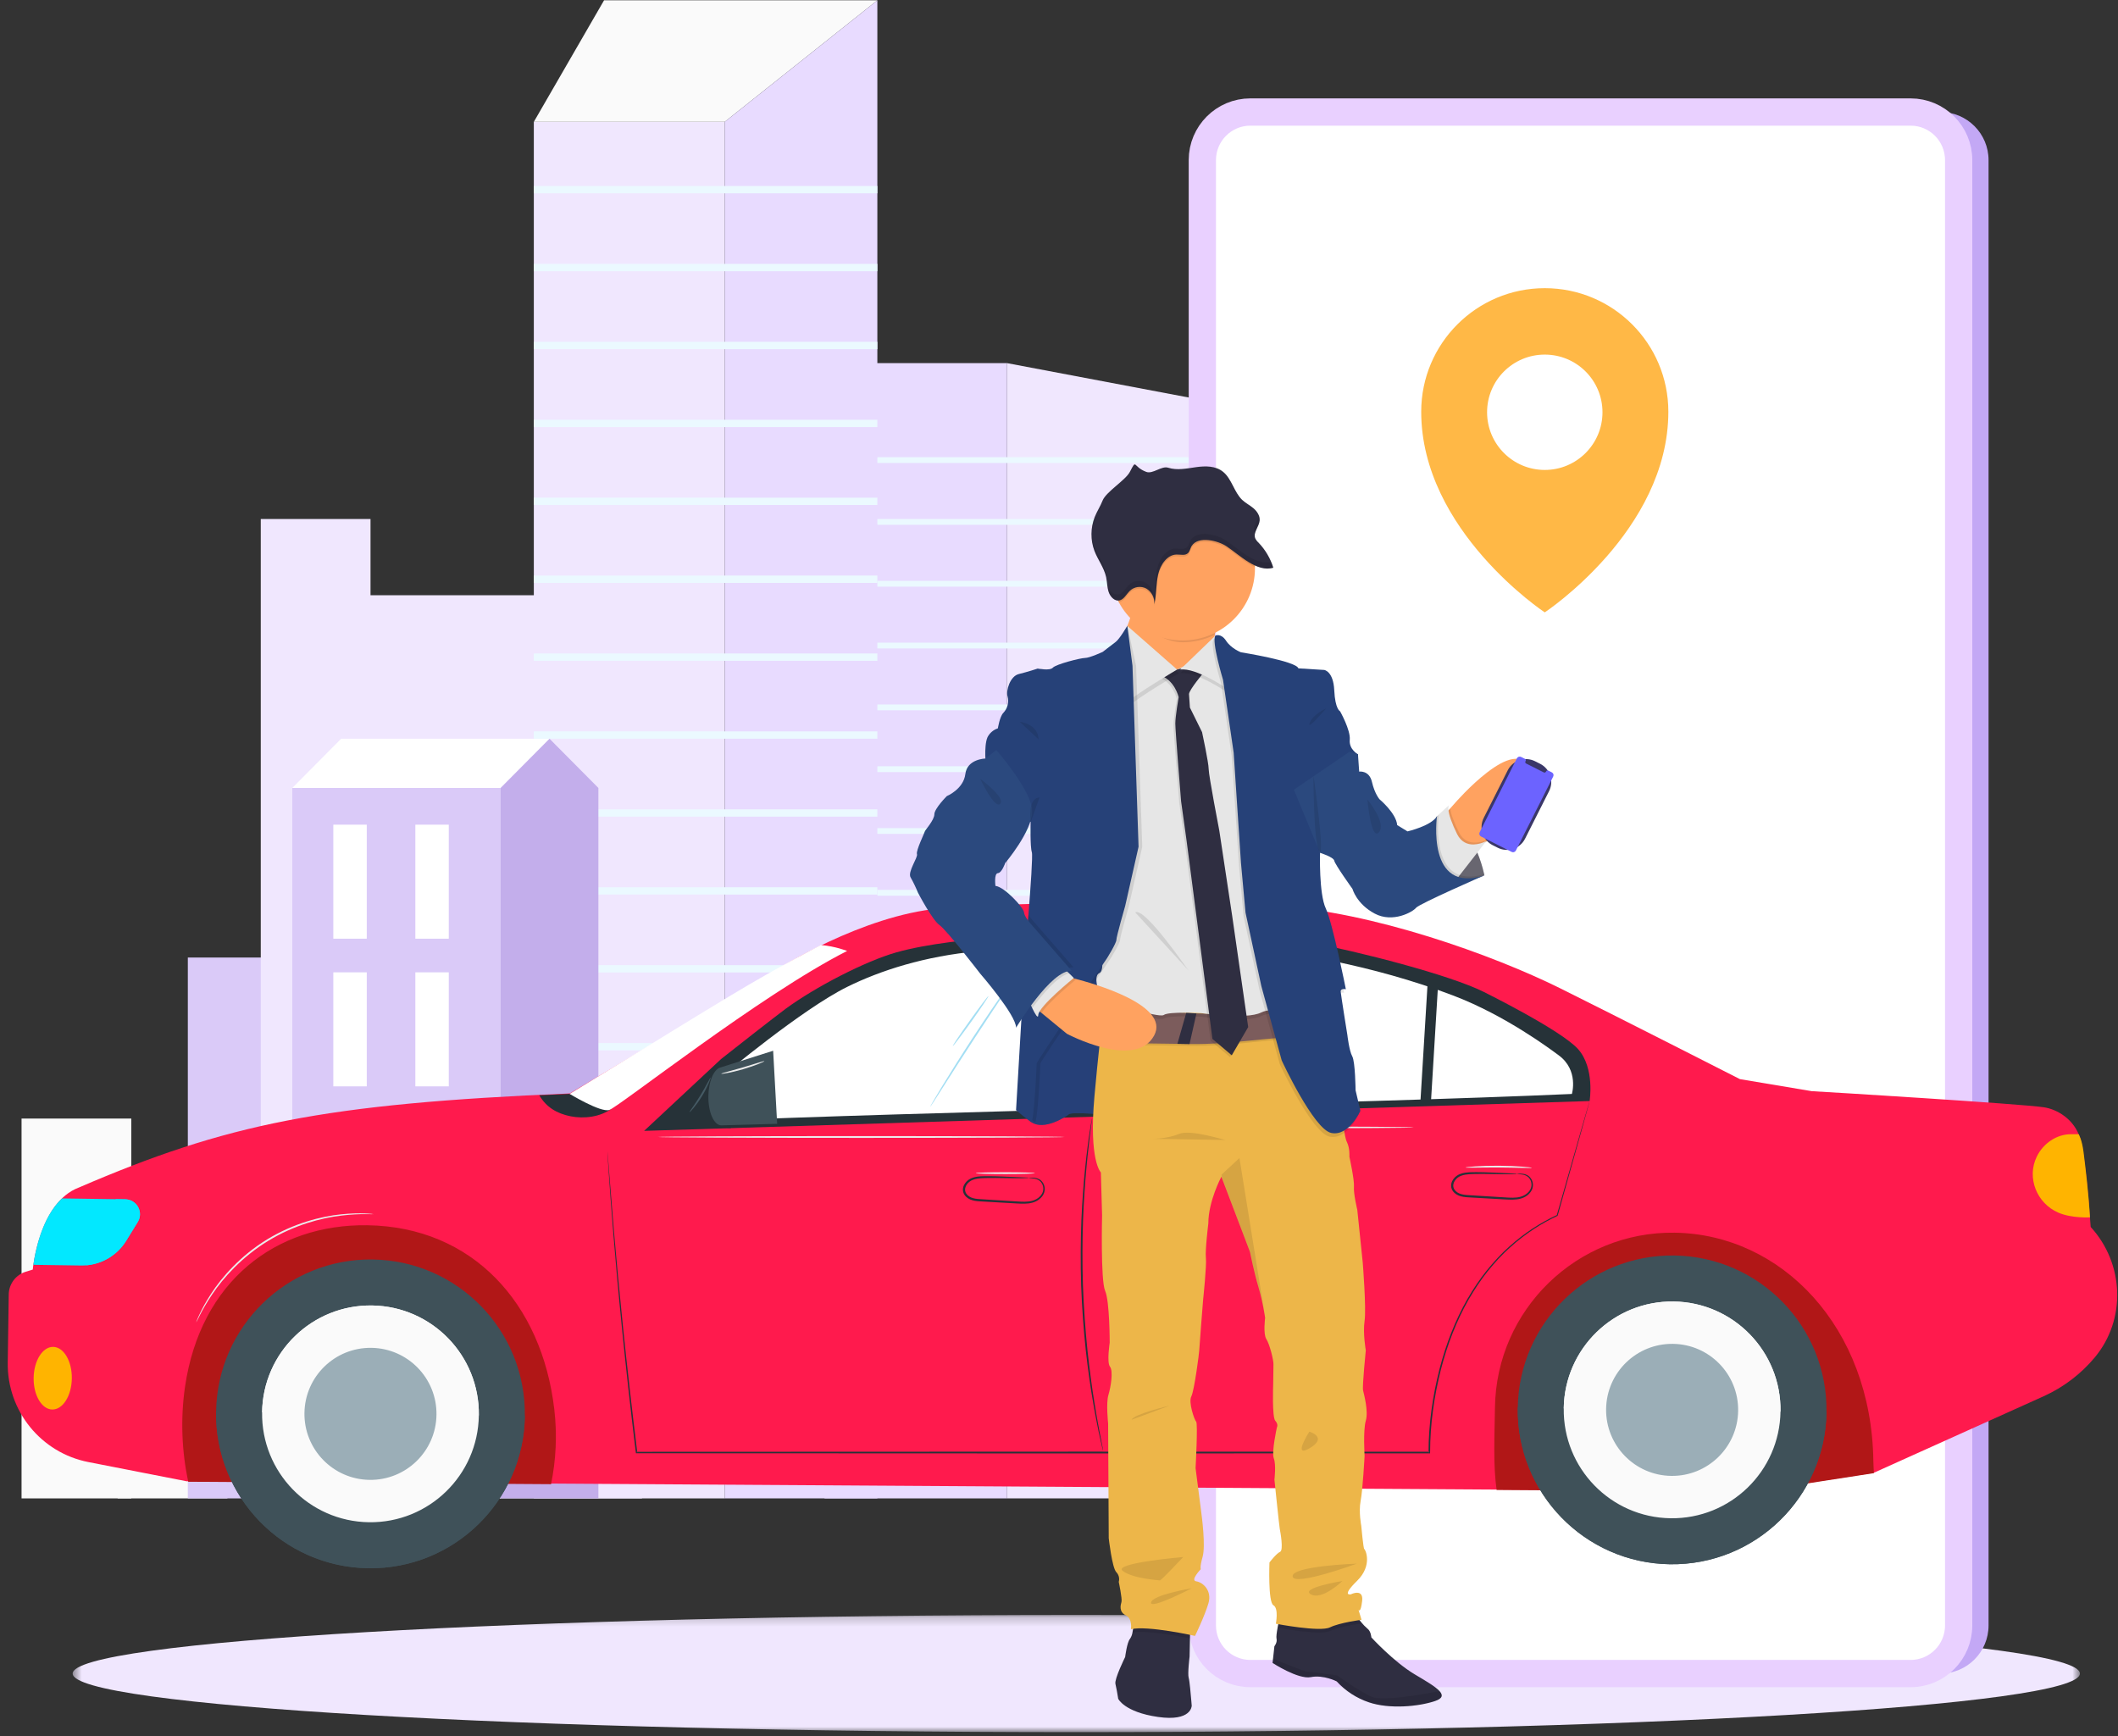<svg xmlns="http://www.w3.org/2000/svg" xmlns:xlink="http://www.w3.org/1999/xlink" width="233" height="191" viewBox="0 0 233 191">
    <rect x="0" y="0" width="233" height="191" fill="#333333" stroke="none"/>
    <defs>
        <path id="prefix__a" d="M0 0H276V227.778H0z"/>
        <path id="prefix__c" d="M0.497 0.201L221.315 0.201 221.315 13.097 0.497 13.097z"/>
    </defs>
    <g fill="none" fill-rule="evenodd" transform="translate(-28 -18)">
        <mask id="prefix__b" fill="#fff">
            <use xlink:href="#prefix__a"/>
        </mask>
        <g mask="url(#prefix__b)">
            <g>
                <path fill="#FAFAFA" d="M1.519 165.366L13.592 165.366 13.592 123.583 1.519 123.583z" transform="translate(28.852 17.463)"/>
                <path fill="#FAFAFA" d="M12.091 165.366L24.165 165.366 24.165 132.748 12.091 132.748z" transform="translate(28.852 17.463)"/>
                <path fill="#DACAF8" d="M19.811 165.366L31.885 165.366 31.885 105.869 19.811 105.869z" transform="translate(28.852 17.463)"/>
                <path fill="#F0E7FE" d="M27.835 165.366L39.908 165.366 39.908 57.63 27.835 57.63z" transform="translate(28.852 17.463)"/>
                <path fill="#F0E7FE" d="M37.372 165.366L69.769 165.366 69.769 66.016 37.372 66.016z" transform="translate(28.852 17.463)"/>
                <path fill="#FAFAFA" d="M195.719 165.366L209.513 165.366 209.513 136.769 195.719 136.769z" transform="translate(28.852 17.463)"/>
                <path fill="#FAFAFA" d="M183.639 165.366L197.434 165.366 197.434 143.042 183.639 143.042z" transform="translate(28.852 17.463)"/>
                <path fill="#FAFAFA" d="M174.819 165.366L188.613 165.366 188.613 124.645 174.819 124.645z" transform="translate(28.852 17.463)"/>
                <path fill="#FAFAFA" d="M165.652 165.366L179.446 165.366 179.446 91.629 165.652 91.629z" transform="translate(28.852 17.463)"/>
                <path fill="#F0F0F0" d="M130.743 165.366L173.07 165.366 173.07 75.288 130.743 75.288z" transform="translate(28.852 17.463)"/>
                <path fill="#F5F5F5" d="M167.024 90.025L169.039 90.025 169.039 79.063 167.024 79.063zM167.024 107.168L169.039 107.168 169.039 96.205 167.024 96.205zM167.024 124.309L169.039 124.309 169.039 113.347 167.024 113.347zM167.024 141.452L169.039 141.452 169.039 130.49 167.024 130.49zM167.024 158.594L169.039 158.594 169.039 147.632 167.024 147.632zM159.882 90.025L161.897 90.025 161.897 79.063 159.882 79.063zM159.882 107.168L161.897 107.168 161.897 96.205 159.882 96.205zM159.882 124.309L161.897 124.309 161.897 113.347 159.882 113.347zM159.882 141.452L161.897 141.452 161.897 130.49 159.882 130.49zM159.882 158.594L161.897 158.594 161.897 147.632 159.882 147.632zM152.74 90.025L154.755 90.025 154.755 79.063 152.74 79.063zM152.74 107.168L154.755 107.168 154.755 96.205 152.74 96.205zM152.74 124.309L154.755 124.309 154.755 113.347 152.74 113.347zM152.74 141.452L154.755 141.452 154.755 130.49 152.74 130.49zM152.74 158.594L154.755 158.594 154.755 147.632 152.74 147.632zM145.598 90.025L147.613 90.025 147.613 79.063 145.598 79.063zM145.598 107.168L147.613 107.168 147.613 96.205 145.598 96.205zM145.598 124.309L147.613 124.309 147.613 113.347 145.598 113.347zM145.598 141.452L147.613 141.452 147.613 130.49 145.598 130.49zM145.598 158.594L147.613 158.594 147.613 147.632 145.598 147.632zM138.456 90.025L140.472 90.025 140.472 79.063 138.456 79.063zM138.456 107.168L140.472 107.168 140.472 96.205 138.456 96.205zM138.456 124.309L140.472 124.309 140.472 113.347 138.456 113.347zM138.456 141.452L140.472 141.452 140.472 130.49 138.456 130.49zM138.456 158.594L140.472 158.594 140.472 147.632 138.456 147.632z" transform="translate(28.852 17.463)"/>
                <path fill="#E1E1E1" d="M130.742 75.288L139.463 75.288 143.256 165.366 130.742 165.366z" transform="translate(28.852 17.463)"/>
                <path fill="#F0E7FE" d="M109.935 40.483L135.036 45.233 135.036 165.366 109.935 165.366z" transform="translate(28.852 17.463)"/>
                <path fill="#E8DBFF" d="M89.854 165.366L109.935 165.366 109.935 40.482 89.854 40.482z" transform="translate(28.852 17.463)"/>
                <path fill="#EBF9FF" d="M89.854 51.469L135.037 51.469 135.037 50.83 89.854 50.83zM89.854 58.27L135.037 58.27 135.037 57.63 89.854 57.63zM89.854 65.069L135.037 65.069 135.037 64.43 89.854 64.43zM89.854 71.869L135.037 71.869 135.037 71.23 89.854 71.23zM89.854 78.669L135.037 78.669 135.037 78.029 89.854 78.029zM89.854 85.469L135.037 85.469 135.037 84.829 89.854 84.829zM89.854 92.269L135.037 92.269 135.037 91.629 89.854 91.629zM89.854 99.069L135.037 99.069 135.037 98.429 89.854 98.429zM89.854 105.869L135.037 105.869 135.037 105.229 89.854 105.229zM89.854 112.669L135.037 112.669 135.037 112.029 89.854 112.029zM89.854 119.468L135.037 119.468 135.037 118.828 89.854 118.828zM89.854 126.268L135.037 126.268 135.037 125.629 89.854 125.629zM89.854 133.068L135.037 133.068 135.037 132.428 89.854 132.428zM89.854 139.868L135.037 139.868 135.037 139.229 89.854 139.229zM89.854 146.668L135.037 146.668 135.037 146.028 89.854 146.028zM89.854 153.468L135.037 153.468 135.037 152.827 89.854 152.827zM89.854 160.268L135.037 160.268 135.037 159.628 89.854 159.628z" transform="translate(28.852 17.463)"/>
                <path fill="#F0E7FE" d="M57.874 165.366L78.87 165.366 78.87 13.941 57.874 13.941z" transform="translate(28.852 17.463)"/>
                <path fill="#FAFAFA" d="M65.6 0.57L57.874 13.941 78.87 13.941 95.666 0.57z" transform="translate(28.852 17.463)"/>
                <path fill="#E8DBFF" d="M95.666 0.57L78.869 13.941 78.869 165.366 95.666 165.366z" transform="translate(28.852 17.463)"/>
                <path fill="#EBF9FF" d="M57.874 21.803L95.666 21.803 95.666 20.997 57.874 20.997zM57.874 30.374L95.666 30.374 95.666 29.567 57.874 29.567zM57.874 38.945L95.666 38.945 95.666 38.139 57.874 38.139zM57.874 47.516L95.666 47.516 95.666 46.71 57.874 46.71zM57.874 56.087L95.666 56.087 95.666 55.281 57.874 55.281zM57.874 64.658L95.666 64.658 95.666 63.851 57.874 63.851zM57.874 73.229L95.666 73.229 95.666 72.423 57.874 72.423zM57.874 81.8L95.666 81.8 95.666 80.994 57.874 80.994zM57.874 90.371L95.666 90.371 95.666 89.565 57.874 89.565zM57.874 98.942L95.666 98.942 95.666 98.136 57.874 98.136zM57.874 107.513L95.666 107.513 95.666 106.707 57.874 106.707zM57.874 116.084L95.666 116.084 95.666 115.278 57.874 115.278zM57.874 124.655L95.666 124.655 95.666 123.849 57.874 123.849zM57.874 133.226L95.666 133.226 95.666 132.42 57.874 132.42zM57.874 141.797L95.666 141.797 95.666 140.991 57.874 140.991zM57.874 150.369L95.666 150.369 95.666 149.562 57.874 149.562zM57.874 158.94L95.666 158.94 95.666 158.134 57.874 158.134z" transform="translate(28.852 17.463)"/>
                <path fill="#DACAF8" d="M31.305 165.366L54.225 165.366 54.225 87.214 31.305 87.214z" transform="translate(28.852 17.463)"/>
                <path fill="#FFF" d="M35.816 103.797L39.495 103.797 39.495 91.254 35.816 91.254zM44.84 103.797L48.518 103.797 48.518 91.254 44.84 91.254zM35.816 120.041L39.495 120.041 39.495 107.498 35.816 107.498zM44.84 120.041L48.518 120.041 48.518 107.498 44.84 107.498z" transform="translate(28.852 17.463)"/>
                <path fill="#E7E7E7" d="M35.816 136.284L39.495 136.284 39.495 123.741 35.816 123.741zM44.84 136.284L48.518 136.284 48.518 123.741 44.84 123.741zM35.816 152.527L39.495 152.527 39.495 139.985 35.816 139.985zM44.84 152.527L48.518 152.527 48.518 139.985 44.84 139.985z" transform="translate(28.852 17.463)"/>
                <path fill="#FFF" d="M54.224 87.214L31.305 87.214 36.681 81.8 59.6 81.8z" transform="translate(28.852 17.463)"/>
                <path fill="#C3AEEB" d="M54.224 87.214L59.6 81.8 64.977 87.214 64.977 165.366 54.224 165.366z" transform="translate(28.852 17.463)"/>
                <g>
                    <g transform="translate(28.852 17.463) translate(0 12.468) translate(6.644 165.519)">
                        <mask id="prefix__d" fill="#fff">
                            <use xlink:href="#prefix__c"/>
                        </mask>
                        <path fill="#F0E7FE" d="M221.315 6.65c0 3.56-49.431 6.447-110.41 6.447C49.93 13.097.498 10.211.498 6.65.497 3.088 49.93.201 110.906.201c60.978 0 110.41 2.887 110.41 6.448" mask="url(#prefix__d)"/>
                    </g>
                    <path fill="#C3A8F5" d="M139.995.392h72.623c2.921 0 5.29 2.368 5.29 5.29v161.196c0 2.921-2.369 5.29-5.29 5.29h-72.623c-2.922 0-5.29-2.369-5.29-5.29V5.681c0-2.92 2.368-5.29 5.29-5.29" transform="translate(28.852 17.463) translate(0 12.468)"/>
                    <path fill="#007CFF" d="M136.707.392h72.623c2.921 0 5.289 2.368 5.289 5.29v161.196c0 2.921-2.368 5.29-5.289 5.29h-72.623c-2.922 0-5.29-2.369-5.29-5.29V5.681c0-2.92 2.368-5.29 5.29-5.29" transform="translate(28.852 17.463) translate(0 12.468)"/>
                    <path fill="#FFF" stroke="#E9D0FF" stroke-width="3" d="M136.707.392h72.623c2.921 0 5.289 2.368 5.289 5.29v161.196c0 2.921-2.368 5.29-5.289 5.29h-72.623c-2.922 0-5.29-2.369-5.29-5.29V5.681c0-2.92 2.368-5.29 5.29-5.29" transform="translate(28.852 17.463) translate(0 12.468)"/>
                    <path fill="#FFB846" d="M169.086 39.764c-3.504 0-6.345-2.84-6.345-6.344 0-3.51 2.841-6.344 6.345-6.344 3.51 0 6.35 2.835 6.35 6.344 0 3.503-2.84 6.344-6.35 6.344m0-19.995c-7.506 0-13.591 6.085-13.591 13.591 0 13.091 13.59 22.072 13.59 22.072s13.597-8.98 13.597-22.072c0-7.506-6.085-13.591-13.596-13.591" transform="translate(28.852 17.463) translate(0 12.468)"/>
                    <g>
                        <path fill="#FF1A4D" d="M229.137 36.038c3.689 4.014 3.944 10.179.45 14.364-1.501 1.797-3.41 3.27-5.628 4.27l-18.655 8.405-13.178 2.039L19.674 64.02 8.87 61.907c-5.21-1.02-8.944-5.622-8.87-10.93l.11-7.508c.017-1.153.775-2.164 1.878-2.503l.765-.235s.64-7.361 5.081-9.029c16.184-6.974 26.9-9.213 53.993-10.345L84.708 7.68s9.236-5.903 17.845-6.676c8.61-.772 28.087-.784 37.015-.27 10.483.603 23.783 5.373 31.2 9.05 5.81 2.881 19.79 10 19.79 10l7.91 1.325c1.19.056 23.032 1.388 25.541 1.773 1.476.226 3.347 1.338 3.974 3.412.626 2.074 1.154 9.686 1.154 9.686" transform="translate(28.852 17.463) translate(0 12.468) translate(0 86.995)"/>
                        <path fill="#263238" d="M162.364 10.182c-3.728-1.864-13.728-4.435-19.32-5.483-5.59-1.049-16.956-1.193-21.5-1.076-4.542.116-17.157.332-23.808 2.221-3.42.972-8.918 3.818-12.16 6.203-1.124.828-6.012 4.658-7.104 5.528l-8.466 7.9 104.014-3.282s.599-3.625-1.272-5.715c-1.87-2.09-10.384-6.296-10.384-6.296" transform="translate(28.852 17.463) translate(0 12.468) translate(0 86.995)"/>
                        <path fill="#02E8FF" d="M8.076 40.285l-5.262-.076c.205-1.419.9-5.192 3.148-7.305l6.967.1c1.27.018 2.037 1.413 1.371 2.496l-1.267 2.06c-1.057 1.719-2.94 2.754-4.957 2.725" transform="translate(28.852 17.463) translate(0 12.468) translate(0 86.995)"/>
                        <path fill="#02E8FF" d="M8.713 39.969c.547-2.318 1.236-5.363 3.19-6.98l1.026.014c1.27.019 2.038 1.414 1.372 2.497l-1.268 2.06c-.957 1.556-2.593 2.543-4.39 2.696l.07-.287" transform="translate(28.852 17.463) translate(0 12.468) translate(0 86.995)"/>
                        <path fill="#B11717" d="M59.768 64.34c.542-2.638.687-5.415.358-8.23-1.36-11.681-9.01-20.088-20.565-20.254-10.055-.145-18.362 6.138-20.06 17.775-.507 3.482-.363 7.05.35 10.44l39.917.269zM205.294 63.126c-.017-.431-.053-.869-.059-1.326-.205-14.742-10.093-24.955-21.857-25.124-10.745-.155-19.615 8.462-19.77 19.208-.048 3.28-.206 6.369.183 9.09l28.325.19 13.178-2.038z" transform="translate(28.852 17.463) translate(0 12.468) translate(0 86.995)"/>
                        <path fill="#3F5159" d="M166.116 55.92c-.135 9.38 7.358 17.092 16.737 17.227 9.378.135 17.09-7.358 17.226-16.736.135-9.379-7.358-17.091-16.737-17.227-9.378-.135-17.09 7.358-17.226 16.737" transform="translate(28.852 17.463) translate(0 12.468) translate(0 86.995)"/>
                        <path fill="#3F5159" d="M166.119 55.877c0 .015-.003.029-.003.043-.135 9.38 7.358 17.092 16.737 17.227 9.378.135 17.09-7.358 17.226-16.736l-.001-.044-33.96-.49z" transform="translate(28.852 17.463) translate(0 12.468) translate(0 86.995)"/>
                        <path fill="#FAFAFA" d="M171.175 55.994c-.095 6.584 5.166 11.999 11.75 12.094 6.585.095 12-5.166 12.095-11.75.095-6.585-5.166-12-11.75-12.094-6.585-.095-12 5.165-12.095 11.75" transform="translate(28.852 17.463) translate(0 12.468) translate(0 86.995)"/>
                        <path fill="#FAFAFA" d="M183.27 44.244c-6.585-.095-12 5.165-12.095 11.75l23.845.343c.095-6.584-5.166-11.998-11.75-12.093" transform="translate(28.852 17.463) translate(0 12.468) translate(0 86.995)"/>
                        <path fill="#9BAEB7" d="M175.835 56.061c-.058 4.01 3.147 7.31 7.158 7.367 4.01.058 7.309-3.147 7.367-7.157.058-4.012-3.147-7.31-7.158-7.367-4.01-.059-7.309 3.146-7.367 7.157" transform="translate(28.852 17.463) translate(0 12.468) translate(0 86.995)"/>
                        <path fill="#3F5159" d="M22.921 56.359c-.135 9.379 7.358 17.091 16.737 17.226 9.379.135 17.091-7.358 17.227-16.736.135-9.379-7.358-17.091-16.737-17.227-9.379-.135-17.091 7.358-17.227 16.737" transform="translate(28.852 17.463) translate(0 12.468) translate(0 86.995)"/>
                        <path fill="#3F5159" d="M22.924 56.315c0 .015-.002.03-.003.044-.135 9.378 7.358 17.09 16.737 17.226 9.379.136 17.091-7.358 17.227-16.736l-.002-.044-33.959-.49z" transform="translate(28.852 17.463) translate(0 12.468) translate(0 86.995)"/>
                        <path fill="#FAFAFA" d="M27.981 56.432c-.095 6.584 5.166 12 11.75 12.094 6.585.095 12-5.166 12.094-11.75.095-6.584-5.165-12-11.75-12.094-6.584-.095-12 5.165-12.094 11.75" transform="translate(28.852 17.463) translate(0 12.468) translate(0 86.995)"/>
                        <path fill="#FAFAFA" d="M40.075 44.682c-6.584-.095-12 5.165-12.094 11.75l23.844.344c.095-6.584-5.165-12-11.75-12.094" transform="translate(28.852 17.463) translate(0 12.468) translate(0 86.995)"/>
                        <path fill="#9BAEB7" d="M32.64 56.5c-.057 4.01 3.147 7.308 7.158 7.366 4.011.058 7.31-3.146 7.367-7.157.058-4.011-3.146-7.31-7.157-7.367-4.01-.058-7.31 3.146-7.367 7.157" transform="translate(28.852 17.463) translate(0 12.468) translate(0 86.995)"/>
                        <path fill="#FFB400" d="M7.05 52.711c-.027 1.903-.99 3.432-2.15 3.415-1.16-.016-2.079-1.572-2.051-3.475.027-1.903.99-3.432 2.15-3.415 1.16.017 2.078 1.573 2.051 3.475" transform="translate(28.852 17.463) translate(0 12.468) translate(0 86.995)"/>
                        <path fill="#263238" d="M112.216 30.636c0-.008.072-.016.21-.02.137-.003.34-.01.604.03.257.035.605.17.824.502.224.312.325.815.1 1.27-.214.45-.676.802-1.226.951-.551.155-1.158.122-1.768.088l-3.994-.227c-.355-.023-.724-.056-1.067-.2-.338-.144-.649-.405-.77-.77-.125-.368-.006-.761.199-1.036.2-.283.5-.485.804-.587.62-.211 1.222-.167 1.765-.179.549.002 1.06.018 1.524.037l2.2.094c.518.018.806.026.806.043 0 .01-.071.018-.208.027-.137.01-.34.02-.6.024-.52.013-1.274 0-2.203-.017-.464-.008-.972-.014-1.518-.007-.541.019-1.138-.01-1.69.188-.275.096-.519.268-.692.512-.173.237-.258.55-.162.825.092.278.346.5.639.623.297.125.639.16.989.18l3.991.247c.611.04 1.192.076 1.703-.06.505-.126.929-.442 1.125-.832.204-.39.13-.829-.06-1.12-.188-.303-.481-.432-.729-.482-.503-.093-.798-.078-.796-.104M165.923 30.192c0-.008.072-.016.21-.02.136-.003.34-.01.603.031.257.035.605.17.825.502.223.312.324.815.1 1.27-.214.449-.676.802-1.226.95-.552.155-1.159.122-1.769.089l-3.993-.228c-.355-.022-.724-.055-1.068-.2-.338-.144-.648-.404-.77-.77-.124-.367-.005-.76.199-1.035.201-.283.5-.486.805-.588.62-.21 1.221-.166 1.765-.178.548.001 1.059.017 1.524.036l2.199.094c.519.019.806.026.807.044 0 .008-.072.018-.209.027-.137.01-.339.019-.599.024-.52.013-1.275 0-2.203-.017-.465-.008-.973-.014-1.518-.007-.542.019-1.138-.01-1.69.188-.276.096-.52.268-.692.512-.173.237-.258.55-.162.825.091.278.346.5.638.623.297.124.64.159.99.18l3.99.246c.612.04 1.193.077 1.704-.059.504-.127.928-.443 1.124-.832.204-.39.131-.83-.059-1.12-.188-.303-.482-.433-.73-.483-.502-.092-.798-.078-.795-.104" transform="translate(28.852 17.463) translate(0 12.468) translate(0 86.995)"/>
                        <path fill="#263238" d="M174.02 22.192s-.016.073-.054.215l-.17.63c-.156.56-.385 1.384-.681 2.456l-2.607 9.298-.007.024-.022.01c-1.732.808-3.533 1.946-5.223 3.484-.86.753-1.654 1.64-2.432 2.588-.768.96-1.47 2.02-2.128 3.155-1.296 2.279-2.325 4.89-3.048 7.722-.711 2.833-1.176 5.896-1.176 9.082v.09h-.088l-38.084.011-49.125-.02h-.07l-.01-.069c-1.232-10.071-2.011-18.364-2.48-24.135-.236-2.886-.397-5.141-.503-6.675L66 28.31c-.024-.395-.03-.599-.03-.599s.022.203.054.597l.136 1.747.546 6.67c.496 5.769 1.298 14.057 2.548 24.124l-.078-.07 49.125-.02 38.084.012-.087.09c.005-3.215.475-6.28 1.194-9.127.731-2.844 1.77-5.466 3.079-7.755.663-1.138 1.372-2.205 2.148-3.167.784-.954 1.586-1.843 2.452-2.598 1.705-1.541 3.52-2.68 5.264-3.486l-.029.034 2.655-9.285.708-2.447.184-.627c.043-.14.068-.21.068-.21" transform="translate(28.852 17.463) translate(0 12.468) translate(0 86.995)"/>
                        <path fill="#263238" d="M119.271 24.117c.004 0 .003.033-.003.096l-.03.277-.132 1.064c-.062.462-.135 1.027-.202 1.685-.07.658-.165 1.405-.23 2.234-.077.829-.158 1.737-.216 2.714-.076.975-.114 2.02-.164 3.12-.073 2.198-.092 4.618-.012 7.156.091 2.538.274 4.951.495 7.14.124 1.094.233 2.133.375 3.102.123.97.266 1.871.398 2.693.122.823.267 1.562.38 2.213.112.652.223 1.211.316 1.667l.204 1.053.048.275c.01.062.014.094.01.095-.003 0-.013-.03-.029-.09l-.068-.271-.24-1.046c-.105-.454-.227-1.011-.349-1.662-.124-.65-.28-1.388-.41-2.211-.141-.821-.292-1.722-.423-2.694-.149-.968-.263-2.01-.393-3.104-.232-2.193-.42-4.61-.512-7.154-.08-2.542-.055-4.967.028-7.17.055-1.1.1-2.147.183-3.124.064-.978.154-1.886.24-2.716.074-.83.18-1.577.26-2.234.077-.657.16-1.22.235-1.681l.17-1.06.048-.275c.012-.061.02-.093.023-.092M66.418 23.034c-1.218.91-3.028 1.138-4.518.834-1.49-.304-2.663-.998-3.427-2.313l3.343-.149 4.602 1.628z" transform="translate(28.852 17.463) translate(0 12.468) translate(0 86.995)"/>
                        <path fill="#FFF" d="M61.816 21.406s3.37 2.054 4.349 1.773c.98-.28 16.694-12.7 26.176-17.497 0 0-1.248-.504-2.88-.654 0 0-4.413 2.233-9.916 5.545-4.187 2.52-8.447 5.162-10.44 6.38l-7.29 4.453M76.177 24.432c23.871-1.066 72.022-1.953 95.893-3.018 0 0 .788-2.622-1.46-4.261-.819-.598-5.775-4.346-11.563-6.554-9.083-3.465-18.348-4.847-22.052-5.15-4.252-.348-12.029-.661-12.029-.661s-14.24.568-18.215.927c-5.853.53-10.77 2.121-14.41 3.923-4.977 2.463-13.635 9.716-13.635 9.716l-6.088 5.078h3.56z" transform="translate(28.852 17.463) translate(0 12.468) translate(0 86.995)"/>
                        <path fill="#263238" d="M120.106 4.08L115.499 23.78 123.853 23.514 125.515 4.08zM156.223 8.849L155.411 22.194 156.572 22.194 157.358 9.267zM77.078 19.914c.367.492 2.488 5.26 2.488 5.26l-8.062-.528 5.574-4.732z" transform="translate(28.852 17.463) translate(0 12.468) translate(0 86.995)"/>
                        <path fill="#3F5159" d="M84.644 24.699l-6.147.17c-.81-.01-1.448-1.45-1.422-3.216.022-1.578.571-2.912 1.292-3.14l5.835-1.853.442 8.039z" transform="translate(28.852 17.463) translate(0 12.468) translate(0 86.995)"/>
                        <path fill="#455A64" d="M122.721 3.855c.054.008-.597 4.499-1.454 10.027-.857 5.53-1.595 10.006-1.65 9.998-.053-.008.598-4.497 1.455-10.028.857-5.529 1.595-10.005 1.65-9.997M77.318 19.623c.048.018-.292.97-.94 2.028-.644 1.061-1.334 1.799-1.372 1.764-.044-.036.569-.821 1.204-1.867.638-1.043 1.055-1.948 1.108-1.925" transform="translate(28.852 17.463) translate(0 12.468) translate(0 86.995)"/>
                        <path fill="#A3DEF3" d="M111.39 7.663c.005.004-.025.06-.089.163l-.286.444-1.076 1.617c-.912 1.362-2.17 3.245-3.539 5.34-1.369 2.093-2.59 4.001-3.473 5.383l-1.048 1.634-.293.44c-.068.1-.107.15-.113.147-.006-.004.022-.061.08-.168l.26-.459c.23-.397.57-.967.996-1.668.852-1.402 2.056-3.323 3.426-5.418s2.647-3.967 3.588-5.31c.471-.672.857-1.212 1.129-1.582l.316-.423c.074-.095.116-.144.122-.14M107.885 10.646c.045.032-.796 1.286-1.877 2.802-1.082 1.516-1.995 2.719-2.039 2.687-.045-.031.796-1.286 1.878-2.802 1.081-1.516 1.994-2.719 2.038-2.687" transform="translate(28.852 17.463) translate(0 12.468) translate(0 86.995)"/>
                        <path fill="#FFB400" d="M229.063 34.988s-1.98.125-3.474-.516c-2.373-1.02-3.51-3.835-2.38-6.157l.02-.043c.707-1.423 2.174-2.44 3.763-2.43h.828s.368.59.54 1.974c.223 1.814.561 4.559.703 7.172" transform="translate(28.852 17.463) translate(0 12.468) translate(0 86.995)"/>
                        <path fill="#A3DEF3" d="M141.374 8.303c.046.029-1.777 2.98-4.071 6.588-2.295 3.61-4.192 6.513-4.238 6.483-.045-.03 1.777-2.978 4.071-6.589 2.294-3.609 4.191-6.512 4.238-6.482" transform="translate(28.852 17.463) translate(0 12.468) translate(0 86.995)"/>
                        <path fill="#EBEBEB" d="M140.756 12.028c.046.029-.563 1.054-1.359 2.289-.797 1.235-1.48 2.212-1.526 2.182-.046-.03.563-1.054 1.36-2.29.796-1.234 1.48-2.21 1.525-2.181M83.234 17.804c.02.048-.999.498-2.315.88-1.315.387-2.415.557-2.425.505-.011-.055 1.064-.31 2.37-.694 1.306-.38 2.35-.744 2.37-.69M116.281 26.146c0 .055-10.018.1-22.373.1-12.36 0-22.376-.045-22.376-.1 0-.054 10.016-.099 22.376-.099 12.355 0 22.373.045 22.373.1M112.992 30.124c0 .055-1.455.099-3.25.099-1.796 0-3.252-.044-3.252-.1 0-.054 1.456-.098 3.251-.098 1.796 0 3.251.044 3.251.099M40.246 34.633c0 .007-.086.01-.248.008-.162.002-.401-.014-.71-.007-.615-.003-1.506.028-2.597.16-2.174.252-5.178 1.033-8.047 2.784-2.87 1.75-4.937 4.067-6.155 5.885-.616.91-1.05 1.689-1.33 2.237-.146.272-.241.49-.317.634-.073.145-.115.22-.121.218-.006-.003.023-.083.084-.234.065-.149.149-.374.286-.651.258-.561.676-1.355 1.282-2.282 1.196-1.85 3.268-4.207 6.168-5.976 2.899-1.77 5.941-2.536 8.134-2.754 1.1-.115 1.998-.125 2.615-.098.309.005.548.034.71.044.162.014.247.025.246.032M154.676 25.093c0 .054-6.633.099-14.813.099-8.183 0-14.815-.045-14.815-.1 0-.054 6.632-.098 14.815-.098 8.18 0 14.813.044 14.813.099M167.666 29.541c-.002.028-.41.023-1.07.007-.66-.015-1.57-.037-2.577-.043-1.006-.005-1.917.007-2.577.016-.66.008-1.069.01-1.07-.019-.002-.026.404-.077 1.065-.121.66-.045 1.573-.079 2.583-.073 1.01.005 1.923.05 2.583.1.66.052 1.065.107 1.063.133" transform="translate(28.852 17.463) translate(0 12.468) translate(0 86.995)"/>
                    </g>
                </g>
            </g>
        </g>
        <g mask="url(#prefix__b)">
            <g fill-rule="nonzero">
                <path fill="#000" d="M55.857 38.607s5.216-1.848 5.75 0h-5.75z" opacity=".1" transform="matrix(-1 0 0 1 199.464 69)"/>
                <g>
                    <path fill="#D0CDE1" d="M8.167 45.291s1.236-6.476 5.216-6.51l2.907 5.977-1.938 1.335s-4.213.134-6.185-.802z" transform="matrix(-1 0 0 1 199.464 69)"/>
                    <path fill="#000" d="M16.29 44.756l-1.939 1.337s-2.955.094-5.083-.427c-.379-.088-.748-.214-1.101-.375.003-.035.01-.07.023-.104v-.024c.182-.813.434-1.61.752-2.38.122-.29.261-.59.41-.888.583-1.12 1.402-2.217 2.522-2.76.414-.204.865-.322 1.326-.348h.178l.062.132.985 2.02 1.865 3.817z" opacity=".502" transform="matrix(-1 0 0 1 199.464 69)"/>
                    <path fill="#264178" d="M49.32 71.667s4.174-.4 4.547-.1c.374.299 2.742 1.836 4.145.867 1.403-.969.468-4.34.468-4.474 0-.134-.132-4.907-.132-4.907l-2.51-3.372-3.14-5.903-6.42-.634.174 9.376-.033 4.808 2.902 4.339z" transform="matrix(-1 0 0 1 199.464 69)"/>
                    <path fill="#264178" d="M49.32 71.667s4.174-.4 4.547-.1c.374.299 2.742 1.836 4.145.867 1.403-.969.468-4.34.468-4.474 0-.134-.132-4.907-.132-4.907l-2.51-3.372-3.14-5.903-6.42-.634.174 9.376-.033 4.808 2.902 4.339z" opacity=".503" transform="matrix(-1 0 0 1 199.464 69)"/>
                    <path fill="#FFA260" d="M12.545 38.615s-.332 4.074-2.874 4.14c0 0-.72-.435-1.688-1.157-2.232-1.668-5.776-4.875-4.797-7.858 1.405-4.273 8.224 3.606 8.224 3.606l.522.587.613.682z" transform="matrix(-1 0 0 1 199.464 69)"/>
                    <path fill="#000" d="M12.545 38.615s-.332 4.073-2.874 4.14c0 0-.72-.435-1.688-1.157l-.217-.278c.43.225.905.352 1.39.373.639.014 1.357-.222 1.817-1.142.265-.524.497-1.064.696-1.617.122-.323.208-.659.257-1l.62.681z" opacity=".1" transform="matrix(-1 0 0 1 199.464 69)"/>
                    <path fill="#E6E6E6" d="M11.443 45.993l-.572-.735-1.93-2.474-.98-1.264c.43.226.904.354 1.39.375.638.014 1.356-.222 1.819-1.144.264-.524.496-1.064.695-1.617.318-.9.311-1.365.2-1.52-.11-.156.71.605 1.105.979l.014.014.186.173.067.136.969 1.934.01.081c.089.615.415 4.51-2.973 5.062z" transform="matrix(-1 0 0 1 199.464 69)"/>
                    <path fill="#2F2E41" d="M31.469 131.928s-2.808 1.837-4.212 1.562c-1.404-.274-2.842.469-2.842.469-.968 1.055-2.188 1.848-3.546 2.304-2.272.768-5.447.467-7.252-.135-.855-.283-.923-.651-.512-1.103.457-.505 1.505-1.115 2.719-1.835 2.305-1.368 4.78-4.074 4.78-4.074s.032-.666.434-.967c.246-.21.472-.442.675-.694.358-.424.695-.868.695-.868l8.259.267s.14.596.25 1.203c.092.499.164 1.006.116 1.202-.1.432.235.833.235.833l.148 1.363.053.473zM48.756 134.23c-.1.399-.219 1.116-.274 1.453l-.028.184s-.669 1.469-4.38 2.004c-3.71.535-3.71-1.236-3.71-1.236s.014-.191.039-.478c.064-.781.198-2.276.295-2.594.134-.434-.099-2.337-.099-2.337l-.04-1.99-.028-1.389 6.153-.635c.039.46.105.916.198 1.368.038.248.13.485.27.695.333.37.535 2.003.535 2.003s1.2 2.417 1.069 2.952z" transform="matrix(-1 0 0 1 199.464 69)"/>
                    <path fill="#000" d="M30.673 126.852s.14.596.25 1.204c-.891.163-4.791.838-5.767.366-1.102-.535-3.477-.835-3.477-.835l.04-.136c.358-.423.695-.868.695-.868l8.26.27zM46.878 128.587c-1.565-.264-4.976.375-6.321.65l-.028-1.39 6.151-.635c.039.462.105.92.198 1.375z" opacity=".1" transform="matrix(-1 0 0 1 199.464 69)"/>
                    <path fill="#EDB649" d="M50.357 77.976l-.134 4.707s.174 7.178-.333 8.314c-.508 1.135-.503 5.709-.503 5.709s.336 2.17-.033 2.635c-.369.466-.1 2.205.174 3.107.275.9.031 3.139.031 3.139l-.066 12.619s-.366 3.271-.836 3.74c-.274.282-.376.69-.266 1.068 0 0-.4 1.868-.3 2.202.1.335.3 1.101-.468 1.468-.769.366-.57 1.536-.57 1.536-1.838-.434-7.053.736-7.053.736s-1.043-2.137-1.472-3.573c-.43-1.436.636-2.337 1.337-2.43.7-.094-.5-1.338-.5-1.338s.133-.173-.201-1.368c-.335-1.194.066-4.275.173-5.075.108-.8.602-4.674.602-4.674s-.266-4.907-.066-5.108c.2-.201.87-2.137.535-2.778-.333-.64-.869-4.808-.869-5.035 0-.227-.434-5.643-.434-5.643s-.4-3.773-.301-4.573c.099-.8-.268-3.771-.268-3.771 0-2.473-1.436-5.143-1.436-5.143l-.036.095-3.107 8.16s-.501 2.47-.937 3.873c-.274.952-.492 1.92-.652 2.897l-.03.174-.03.188-.02.135s.233 1.77-.134 2.337c-.367.568-.784 2.27-.784 2.743 0 .474.031 2.273.031 2.273s.136 3.572-.233 3.973c-.368.401-.173.734-.173.734s.603 2.704.335 3.405c-.267.7-.066 2.335-.066 2.335s-.53 5.164-.59 5.435c-.058.27-.434 2.337-.034 2.503.4.167 1.17 1.169 1.17 1.169s.174 4.373-.433 4.707c-.607.333-.27 2.036-.27 2.036s-4.845.936-5.949.4c-1.104-.534-3.477-.834-3.477-.834l.332-1.097c-.018.038-.24.394-.398-.973-.174-1.436 1.238-.734 1.238-.734s1.102.267-.672-1.47c-1.773-1.735-.902-3.505-.802-3.505.1 0 .334-2.57.334-2.57s.3-1.536.066-2.737c-.235-1.202-.433-4.942-.433-4.942s.174-2.837-.134-3.872c-.307-1.035.2-2.904.301-3.34.1-.436-.3-4.406-.3-4.406s.335-1.868.133-3.237c-.202-1.368.202-6.41.202-6.41l.601-5.81s.433-1.802.367-2.536.501-3.299.501-3.299-.066-.936.268-1.602.47-2.87.47-2.87l3.209-7.346 1.564-6.477 21.23-.2s.078.56.204 1.582c.127 1.02.312 2.533.522 4.398.184 1.694.386 3.687.583 5.903.627 7.072-.71 8.341-.71 8.341z" transform="matrix(-1 0 0 1 199.464 69)"/>
                    <path fill="#FFA260" d="M48.386 19.518l-4.95 5.276s-6.35-2.538-5.682-3.406c.259-.337.217-1.39.067-2.567-.234-1.847-.735-3.978-.735-3.978s11.098-1.802 10.16.066c-.347.684-.281 1.481-.069 2.217.271.857.68 1.665 1.209 2.391z" transform="matrix(-1 0 0 1 199.464 69)"/>
                    <path fill="#000" d="M47.247 14.91c-.348.684-.504.75-.29 1.486-1.452 1.563-3.304 3.256-5.592 3.256-1.23.002-2.443-.283-3.543-.83-.235-1.848-.736-3.978-.736-3.978s11.098-1.802 10.16.066z" opacity=".1" transform="matrix(-1 0 0 1 199.464 69)"/>
                    <path fill="#FFA260" d="M49.32 11.505c0 4.39-3.562 7.947-7.957 7.947s-7.957-3.558-7.957-7.947v-.114c.031-4.388 3.619-7.92 8.013-7.888 4.394.031 7.93 3.614 7.899 8.002h.003z" transform="matrix(-1 0 0 1 199.464 69)"/>
                    <path fill="#000" d="M50.474 63.925c-1.054.009-4.564.038-8.487.1h-.047l-1.296.022h-.04c-4.65.075-9.234-.833-11.074-.66-3.912.367 1.404-3.606 1.404-3.606 2.915.707 5.913 1.01 8.91.9l1.126-.058c3.555-.201 7.128-.534 8.992-1.093.13 1.03.31 2.537.512 4.395z" opacity=".1" transform="matrix(-1 0 0 1 199.464 69)"/>
                    <path fill="#7C5C5C" d="M50.474 63.725c-1.054 0-4.564.038-8.487.1h-.047l-1.297.022h-.04c-4.65.074-9.234-.834-11.073-.662-3.912.366 1.403-3.605 1.403-3.605 2.915.706 5.914 1.009 8.911.9l1.125-.06c3.555-.2 7.128-.534 8.992-1.093.13 1.031.311 2.533.513 4.398z" transform="matrix(-1 0 0 1 199.464 69)"/>
                    <path fill="#000" d="M39.225 21.721l-6.152 2.872-4.746 36.656s2.807-1.267 4.412-.467c1.604.8 6.55.068 6.55.068s3.612-.201 4.147.2c.536.402 6.819-1.668 6.819-1.668s1.137-2.539.268-2.938c-.87-.4.267-4.34.267-4.34l-.535-26.442-1.07-3.405-2.874-1.737-2.945 2.337-1.39.2-2.751-1.336z" opacity=".1" transform="matrix(-1 0 0 1 199.464 69)"/>
                    <path fill="#E6E6E6" d="M39.225 21.32l-6.152 2.872-4.746 36.66s2.807-1.27 4.412-.468c1.604.803 6.55.066 6.55.066s3.612-.2 4.147.2c.536.401 6.819-1.668 6.819-1.668s1.137-2.537.268-2.938c-.87-.4.267-4.34.267-4.34l-.535-26.445-1.07-3.405-2.874-1.737-2.945 2.339-1.39.197-2.751-1.333z" transform="matrix(-1 0 0 1 199.464 69)"/>
                    <path fill="#000" d="M39.124 23.023s1.771 2.103 1.738 2.537c-.033.434-.099 1.469-.099 1.469l-1.338 2.705s-.736 3.372-.736 4.073c0 .702-1.17 6.772-1.17 6.772l-1.404 9.348-1.771 12.253 1.805 3.104 2.14-1.802 2.84-21.836.602-4.306s.635-7.745.635-8.546c0-.8-.367-2.904-.367-2.904s.435-2.004 2.24-2.471c1.804-.467-.134-.1-.134-.1l-1.043-.836-.903.368s-2.5-.762-3.035.172z" opacity=".1" transform="matrix(-1 0 0 1 199.464 69)"/>
                    <path fill="#2F2E41" d="M38.924 22.827s1.771 2.103 1.738 2.537c-.033.434-.1 1.469-.1 1.469l-1.337 2.705s-.727 3.368-.727 4.068c0 .7-1.17 6.771-1.17 6.771l-1.414 9.362-1.763 12.245 1.807 3.106 2.13-1.808 2.844-21.83.601-4.306s.635-7.745.635-8.547c0-.803-.367-2.905-.367-2.905s.435-2.003 2.24-2.47c1.804-.469-.134-.1-.134-.1l-1.044-.835-.888.364s-2.516-.765-3.051.174z" transform="matrix(-1 0 0 1 199.464 69)"/>
                    <path fill="#000" d="M37.754 19.318s-.268.2-.334 1.535-1.003 4.34-1.003 4.34 3.478-2.404 5.216-2.137l-3.88-3.738z" opacity=".1" transform="matrix(-1 0 0 1 199.464 69)"/>
                    <path fill="#E6E6E6" d="M37.754 18.917s-.268.2-.334 1.537c-.066 1.336-1.003 4.34-1.003 4.34s3.478-2.403 5.216-2.135l-3.88-3.742z" transform="matrix(-1 0 0 1 199.464 69)"/>
                    <path fill="#000" d="M47.248 18.249l-5.483 4.808s4.614 2.738 5.216 3.406c.601.668 1.203-6.545 1.203-6.545l-.936-1.67z" opacity=".1" transform="matrix(-1 0 0 1 199.464 69)"/>
                    <path fill="#E6E6E6" d="M47.448 17.85l-5.473 4.804s4.613 2.736 5.216 3.404c.604.668 1.205-6.544 1.205-6.544l-.948-1.665z" transform="matrix(-1 0 0 1 199.464 69)"/>
                    <path fill="#000" d="M37.954 19.318s-.602-.3-1.17.568c-.569.868-1.638 1.268-1.638 1.268s-6.085.969-6.318 1.769l-2.841.174s-1.003.132-1.104 2.236c-.102 2.104-.642 2.299-.642 2.299s-1.17 2.07-1.07 3.137c.098 1.068-.903 1.602-.903 1.602l4.173 10.851s.133 4.474-.637 6.11c-.77 1.635-2.206 8.88-2.206 8.88s.604-.133.569.267c-.035.399-.735 4.774-.735 4.774s-.201 1.737-.534 2.337c-.334.601-.369 3.74-.369 3.74l-.535 2.27s1.27 2.839 3.21 2.43c1.938-.407 5.47-7.969 5.47-7.969l2.24-8.18 1.739-8.078.5-5.475.804-12.119 1.17-8.013s1.296-4.31.827-4.878z" opacity=".1" transform="matrix(-1 0 0 1 199.464 69)"/>
                    <path fill="#264178" d="M37.754 18.917s-.602-.3-1.17.568c-.569.868-1.638 1.27-1.638 1.27s-6.085.966-6.318 1.768l-2.843.174s-1.003.134-1.102 2.237c-.1 2.102-.637 2.304-.637 2.304s-1.17 2.07-1.069 3.137c.101 1.068-.902 1.602-.902 1.602l4.173 10.85s.133 4.475-.635 6.11c-.768 1.636-2.206 8.882-2.206 8.882s.602-.134.569.267c-.033.401-.736 4.773-.736 4.773s-.2 1.736-.535 2.337c-.335.6-.367 3.74-.367 3.74l-.531 2.262s1.27 2.839 3.21 2.431c1.938-.408 5.448-7.978 5.448-7.978l2.241-8.18 1.74-8.08.501-5.475.803-12.119 1.17-8.013s1.301-4.3.834-4.867z" transform="matrix(-1 0 0 1 199.464 69)"/>
                    <path fill="#000" d="M16.29 44.756l-1.938 1.338s-2.956.094-5.084-.427l-1.078-.48-.218-.093.223.07c1.118.331 1.992.324 2.676.095 2.743-.922 2.434-5.447 2.335-6.471-.01-.103-.018-.174-.023-.195v-.012l.016.026c.037.062.08.12.127.174.039.043.079.088.122.13l.969 1.934.01.082 1.863 3.83z" opacity=".1" transform="matrix(-1 0 0 1 199.464 69)"/>
                    <path fill="#2B497E" d="M23.01 31.703l-.935.267-.134 1.91s-1.104-.173-1.405 1.136c-.3 1.31-.835 1.91-.835 1.91s-1.84 1.536-1.94 2.837l-1.135.694s-2.644-.614-3.243-1.674c0 0 1.203 8.613-5.216 6.509 0 0 7.188 3.14 7.522 3.573.333.434 2.542 1.702 4.546.634 2.005-1.068 2.441-2.71 2.441-2.71s1.939-2.705 2.007-3.107c.068-.401 1.564-.868 1.564-.868l2.876-6.945-6.113-4.166z" transform="matrix(-1 0 0 1 199.464 69)"/>
                    <path fill="#000" d="M46.48 22.256l.968-4.406s.435 1.436.87 1.77l1.438 1.1s1.438.669 1.938.669c.501 0 3.21.694 3.544 1.067.334.374 1.672.101 1.672.101s1.103.366 2.073.601c.97.234 1.438 1.837 1.236 2.47-.164.642.013 1.323.47 1.803.4.4.601 1.703.601 1.703.492.16.9.508 1.136.967.335.735.234 2.338.234 2.338l-4.98 7.01s.065 2.706-.135 3.3c-.2.593.696 10.816.696 10.816l1.043 17.561s-1.37 1.169-1.67 1.302c-.302.134-.604-6.21-.604-6.443 0-.232-7.721-11.551-7.721-11.551s-1.043-1.67-1.043-2.037c0-.366-.97-3.74-.97-3.74l-1.472-6.51.676-19.89z" opacity=".1" transform="matrix(-1 0 0 1 199.464 69)"/>
                    <path fill="#264178" d="M63.074 32.056c0 .229-.012.382-.012.382l-4.977 7.006s.07 2.703-.133 3.298c-.116.348.14 3.942.376 6.892.174 2.13.327 3.925.327 3.925l.44 7.449.594 10.112s-1.37 1.169-1.67 1.302c-.301.134-.602-6.21-.602-6.445 0-.234-7.723-11.55-7.723-11.55s-1.043-1.67-1.043-2.036c0-.366-.969-3.74-.969-3.74l-1.47-6.51.667-19.897.569-4.406s.836 1.436 1.27 1.768c.435.332 1.437 1.103 1.437 1.103s1.438.668 1.94.668c.503 0 3.21.695 3.543 1.068.334.373 1.673.1 1.673.1s1.102.367 2.07.601c.97.235 1.439 1.837 1.239 2.47-.166.64.01 1.322.467 1.803.401.4.602 1.702.602 1.702.492.16.901.51 1.137.97.234.518.256 1.444.248 1.965z" transform="matrix(-1 0 0 1 199.464 69)"/>
                    <path fill="#000" d="M22.208 121.01c.174 0 7.188.267 7.054 1.403-.134 1.135-7.054-1.403-7.054-1.403zM23.78 122.913s4.714.767 3.478 1.469c-1.237.701-3.478-1.47-3.478-1.47zM41.297 120.276s7.824.668 6.654 1.534c-1.17.867-3.945 1.002-4.079 1.042-.134.04-2.575-2.576-2.575-2.576zM40.362 123.715s4.346.734 4.478 1.563c.133.828-4.478-1.563-4.478-1.563zM42.768 103.616s3.978.934 4.213 1.563l-4.213-1.563zM27.423 106.488s-2.073.6-.066 1.802c2.006 1.202.066-1.802.066-1.802zM36.617 74.403c.234 0 3.879-1.201 5.148-.666 1.27.534 2.843.533 2.843.533l-7.991.133zM37.086 78.214l-.036.33-3.107 8.16s-.501 2.47-.937 3.872c-.274.953-.492 1.92-.652 2.898l2.76-17.086 1.972 1.826z" opacity=".1" transform="matrix(-1 0 0 1 199.464 69)"/>
                    <path fill="#2F2E41" d="M41.94 63.824l-1.297.023h-.04l-.76-3.365c.374-.019.748-.039 1.125-.061l.972 3.403z" transform="matrix(-1 0 0 1 199.464 69)"/>
                    <path fill="#FFA260" d="M57.712 59.75l-.833.684-2.781 2.284s-7.523 4.007-9.596.2c-1.827-3.352 6.703-5.746 8.756-6.269.28-.071.438-.106.438-.106l4.016 3.207z" transform="matrix(-1 0 0 1 199.464 69)"/>
                    <path fill="#000" d="M25.585 26.93s1.47.667 1.805 1.602c.334.936-1.805-1.602-1.805-1.602zM21.038 36.945s-2.14 2.604-1.27 3.606c.869 1.002 1.27-3.606 1.27-3.606zM59.284 28.399s-2.007.2-2.073 1.936l2.073-1.936zM40.695 55.775c.201-.2 4.815-7.011 5.884-6.41l-5.884 6.41zM49.32 11.505c.003 1.309-.32 2.597-.94 3.75l-.059-.01c-.504-.106-.766-.695-1.152-1.06-.486-.461-1.211-.563-1.805-.253-.597.358-.94 1.021-.887 1.714-.254-1.07-.174-2.207-.423-3.278-.248-1.071-.997-2.155-2.022-2.174-.441 0-.958.164-1.276-.174-.193-.2-.233-.52-.377-.755-.732-1.183-2.956-.585-3.87.02-.88.583-1.97 1.577-3.1 2.098.032-4.388 3.62-7.92 8.014-7.888 4.394.032 7.93 3.615 7.899 8.003l-.001.007z" opacity=".1" transform="matrix(-1 0 0 1 199.464 69)"/>
                    <path fill="#2F2E41" d="M40.379 9.07c.146.242.184.558.377.756.318.33.835.162 1.276.174 1.025.018 1.774 1.102 2.022 2.174.249 1.07.174 2.206.423 3.277-.053-.693.29-1.356.888-1.712.593-.31 1.318-.208 1.803.252.386.366.649.953 1.153 1.06.504.105.991-.377 1.172-.909.18-.531.174-1.113.288-1.663.228-1.042.908-1.893 1.285-2.884.448-1.205.436-2.533-.034-3.73-.25-.626-.625-1.19-.87-1.817-.386-.952-2.526-2.233-2.994-3.14-.787-1.517-.28-.57-1.803 0-.726.274-1.68-.698-2.416-.456-.99.316-2.045.078-3.07-.064-1.023-.143-2.152-.157-2.974.52-.946.773-1.205 2.226-2.086 3.075-.374.356-.839.583-1.233.914-.394.33-.734.819-.696 1.356.06.694.738 1.32.487 1.96-.09.185-.216.35-.37.488-.746.779-1.3 1.72-1.619 2.75 1.79.557 3.726-1.412 5.126-2.342.906-.622 3.133-1.214 3.865-.038z" transform="matrix(-1 0 0 1 199.464 69)"/>
                    <path fill="#000" d="M57.712 59.75l-.833.684c-.734-1.215-3.747-3.658-3.747-3.658l.13-.125c.28-.071.438-.106.438-.106l4.012 3.205z" opacity=".1" transform="matrix(-1 0 0 1 199.464 69)"/>
                    <path fill="#E6E6E6" d="M58.515 58.513s-.3.743-.609 1.389c-.31.646-.645 1.226-.662.752-.033-.936-3.91-4.075-3.91-4.075l.521-.51.61-.59 4.05 3.034z" transform="matrix(-1 0 0 1 199.464 69)"/>
                    <path fill="#000" d="M58.649 53.571l.44 7.449c-1.043-1.613-3.89-5.747-5.725-5.614l4.449-5.106c.184-.206.355-.425.509-.655.17 2.131.327 3.926.327 3.926z" opacity=".1" transform="matrix(-1 0 0 1 199.464 69)"/>
                    <path fill="#000" d="M58.515 58.513s-.3.743-.609 1.389c-1.165-1.596-2.768-3.481-4.047-3.834l.61-.59 4.046 3.035z" opacity=".1" transform="matrix(-1 0 0 1 199.464 69)"/>
                    <path fill="#2B497E" d="M61.858 31.509l1.203.934s2.006.035 2.206 1.703c.2 1.669 2.04 2.43 2.04 2.43s1.37 1.37 1.37 2.004c0 .634 1.043 1.77 1.043 1.87 0 .098 1.003 2.137.87 2.503-.134.366 1.068 1.97.695 2.572-.303.538-.571 1.096-.804 1.668 0 0-1.564 3.006-2.373 3.573-.808.568-4.479 5.341-4.479 5.341s-3.944 4.54-3.944 5.943c0 0-3.847-6.41-6.119-6.25l4.446-5.108s.77-.834.803-1.336c.033-.501 2.139-2.803 3.142-2.904 0 0 .174-1.368-.268-1.402-.442-.034-.802-1.103-.802-1.103s-2.942-3.472-2.975-5.675c-.033-2.204 3.946-6.763 3.946-6.763z" transform="matrix(-1 0 0 1 199.464 69)"/>
                    <path fill="#000" d="M63.63 34.676s-2.81 2.07-2.206 2.736c.604.667 2.206-2.736 2.206-2.736zM31.469 131.928s-2.808 1.837-4.212 1.562c-1.404-.274-2.842.469-2.842.469-.968 1.055-2.188 1.848-3.546 2.304-2.272.768-5.447.467-7.252-.135-.855-.283-.923-.651-.512-1.103 1.962.39 6.35 1.167 7.531.603 1.537-.735 3.744-2.337 3.744-2.337s2.877-.401 3.277-.401c.285 0 2.505-.915 3.759-1.441l.053.479zM26.972 34.274s0 7.612-.651 8.364c-.652.752.651-8.364.651-8.364zM57.11 36.728l.968 2.72s.386-2.67-.968-2.72z" opacity=".1" transform="matrix(-1 0 0 1 199.464 69)"/>
                    <g fill="#000" opacity=".1">
                        <path d="M2.09 1.91C2.335 1.283 1.694.67 1.61 0c-.085.19-.122.397-.108.604.044.505.418.98.522 1.447.027-.045.049-.092.066-.141zM13.186 9.1c-.24-1.054-.174-2.169-.414-3.221s-.996-2.156-2.02-2.174c-.441 0-.958.162-1.278-.173-.191-.198-.231-.521-.375-.756-.732-1.183-2.956-.582-3.872.023-1.369.908-3.246 2.806-5 2.375-.084.203-.163.408-.227.619C1.79 6.35 3.726 4.38 5.126 3.45c.913-.606 3.14-1.216 3.872-.023.146.242.184.557.377.756.318.33.835.161 1.276.173 1.024.018 1.774 1.103 2.022 2.174.249 1.071.174 2.207.423 3.277-.017-.24.014-.48.09-.707V9.1zM18.212 7.846c-.174.531-.659 1.018-1.173.908-.515-.11-.767-.694-1.151-1.059-.486-.461-1.211-.562-1.805-.252-.568.339-.907.958-.887 1.618.134-.408.415-.753.788-.967.593-.31 1.318-.208 1.803.252.386.366.648.953 1.153 1.06.504.105.99-.378 1.171-.909.096-.312.158-.633.185-.958-.022.104-.05.206-.084.307zM19.784 3.298c-.376.99-1.057 1.844-1.283 2.886-.045.21-.071.425-.097.64.229-1.041.905-1.888 1.28-2.875.168-.446.272-.914.31-1.389-.05.251-.12.498-.21.738z" transform="matrix(-1 0 0 1 199.464 69) translate(31.382 5.638)"/>
                    </g>
                    <path fill="#3A3768" d="M5.643 33.834l.565 1.119-.565-1.12z" transform="matrix(-1 0 0 1 199.464 69)"/>
                    <path fill="#3A3768" d="M2.043 33.017l.547-.276c1.105-.555 2.45-.112 3.007.992l2.642 5.235c.557 1.105.114 2.452-.99 3.01h-.003l-.547.276c-1.104.555-2.45.111-3.007-.992L1.05 36.027c-.557-1.105-.113-2.452.991-3.01h.002z" transform="matrix(-1 0 0 1 199.464 69)"/>
                    <path fill="#6C63FF" d="M3.711 32.472c-.045.02-.08.058-.094.105-.016.047-.01.098.014.14l.018.033c.025.043.03.094.014.14-.016.047-.05.085-.095.105l-1.929.97c-.042.025-.093.03-.14.015-.047-.015-.085-.05-.105-.094l-.018-.035c-.02-.045-.058-.08-.105-.095-.047-.015-.097-.01-.14.015l-.376.187c-.083.042-.146.114-.175.203-.03.088-.022.184.02.266l4.102 8.131c.042.083.115.146.203.175.088.03.184.022.267-.02l3.364-1.694c.083-.04.146-.113.175-.2.029-.089.022-.184-.02-.266L4.594 32.42c-.041-.082-.114-.144-.202-.173-.087-.028-.183-.021-.265.02l-.416.205z" transform="matrix(-1 0 0 1 199.464 69)"/>
                </g>
            </g>
        </g>
    </g>
</svg>
